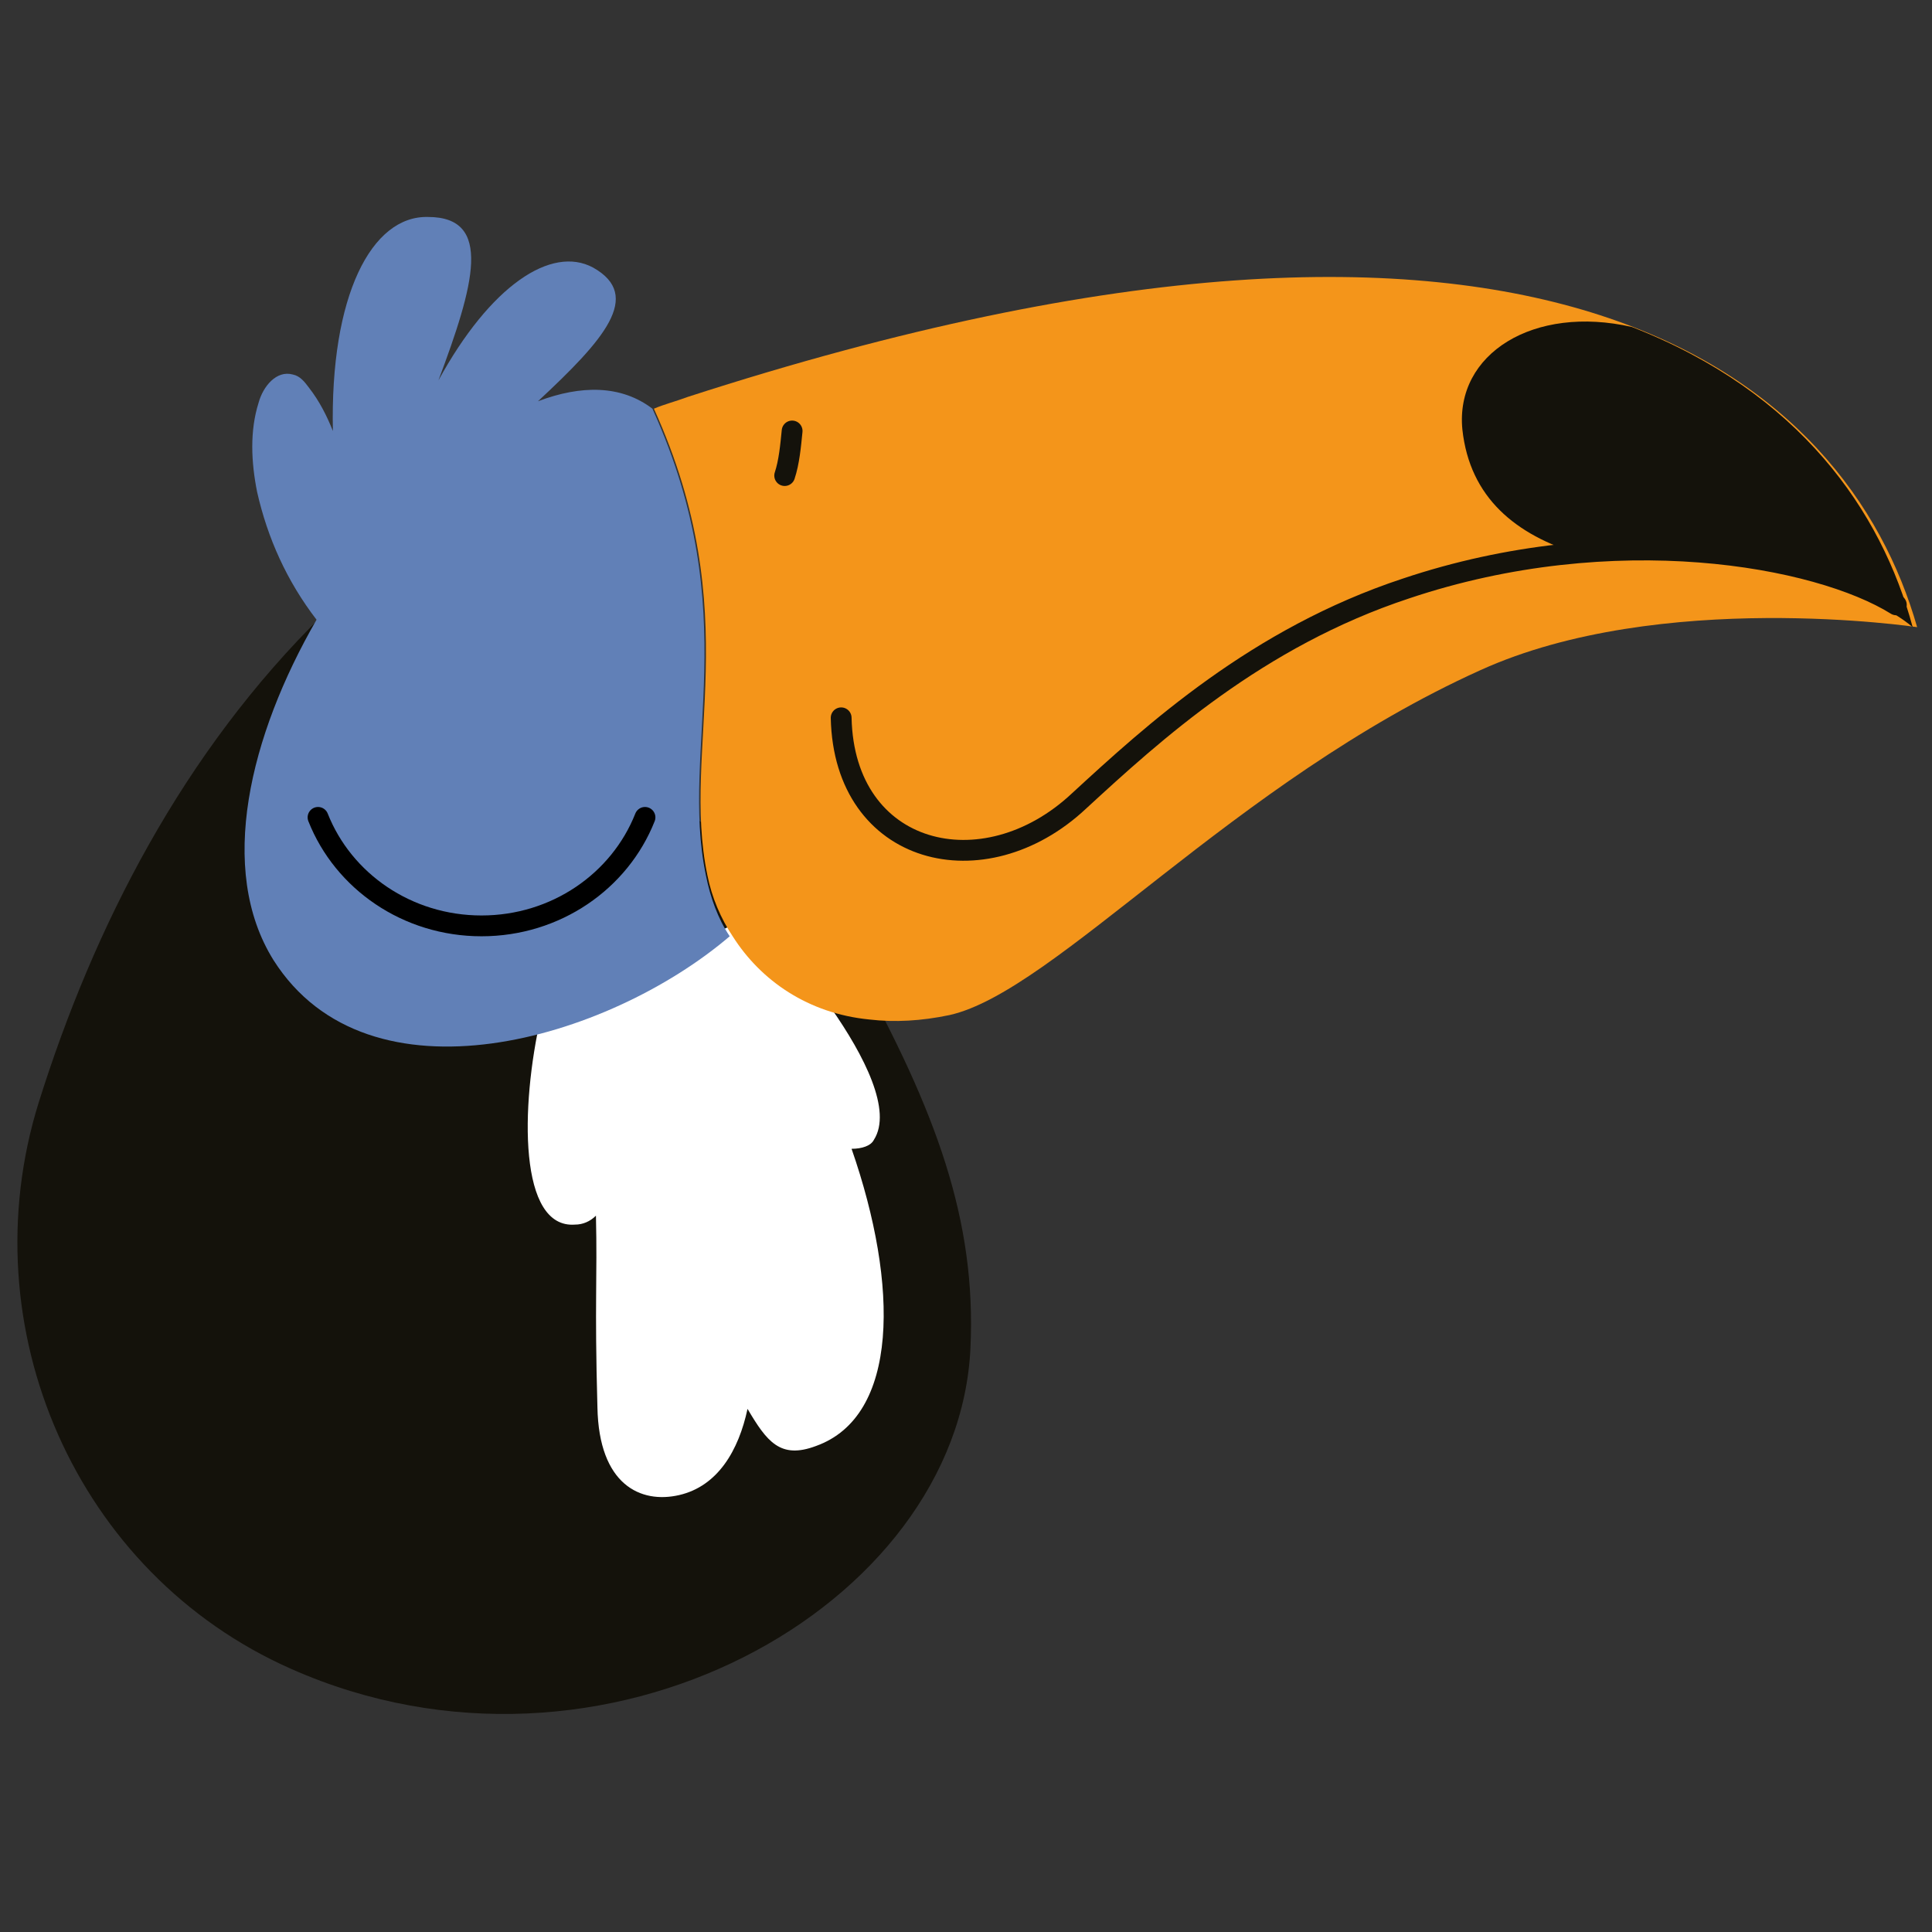 <svg xml:space="preserve" style="enable-background:new 0 0 130 130;" viewBox="0 0 130 130" y="0px" x="0px" xmlns:xlink="http://www.w3.org/1999/xlink" xmlns="http://www.w3.org/2000/svg" id="Ebene_1" version="1.1">
<rect x="0" y="0" width="130" height="130" fill="#333333" stroke="none"/>
<style type="text/css">
	.st0{fill:#14120B;}
	.st1{fill:#FFFFFF;}
	.st2{fill:#6180B7;}
	.st3{fill:#F4951A;}
	.st4{fill:none;stroke:#14120B;stroke-width:1.4;stroke-linecap:round;stroke-linejoin:round;}
	.st5{fill:none;stroke:#000000;stroke-width:1.4;stroke-linecap:round;stroke-miterlimit:10;}
</style>
<g>
	<path d="M57.6,65c-9.2-9.4-15.9-15.4-35.8-23.7C12.3,50.6,6.3,62.4,2.6,74.2c-4.7,15.1,2.5,31.7,17,38.1
		c21,9.3,44.9-4.2,45.7-21.6C65.7,82.1,63,74.8,57.6,65z" class="st0"></path>
	<path d="M57.3,77.3c0.7,0,1.3-0.2,1.5-0.6c2.5-3.9-7.5-14.8-8.2-15.1c0,0-13.4,6.5-14.2,6.8c-1.4,6.1-1.5,14.3,2.3,14
		c0.5,0,1-0.2,1.4-0.6c0.1,4.3-0.1,5.7,0.1,12.9c0.1,5.2,2.9,6.5,5.5,5.9c2.6-0.6,4-3,4.6-5.8c1.3,2.2,2.2,3.4,4.6,2.5
		C60.5,95.3,60.5,86.5,57.3,77.3L57.3,77.3z" class="st1"></path>
	<path d="M47.5,58.9c-1.8-8.6,2.7-17.5-3.6-31.4c-2.1-1.6-4.8-1.6-7.7-0.5c4.4-4.1,7.1-7.1,3.7-9
		c-2.8-1.5-6.9,1.2-10.4,7.6c2.4-6.4,3.7-11-0.7-11c-3.8-0.1-6.6,5.3-6.4,14.4c-0.4-1-0.9-2-1.6-2.9c-0.3-0.4-0.6-0.8-1.1-0.9
		c-1.1-0.3-2,0.8-2.3,1.9c-0.6,1.9-0.5,4-0.1,6c0.7,3.1,2,6,4,8.6c-4.5,7.8-6.7,16.8-2.9,22.9C24.8,74.7,40.9,70,49.1,63
		C48.3,61.8,47.8,60.4,47.5,58.9L47.5,58.9z" class="st2"></path>
	<path d="M46.3,26.7c-0.8,0.3-1.6,0.5-2.3,0.8c6.3,13.9,1.8,22.8,3.6,31.4c0.3,1.5,0.9,2.9,1.7,4.1
		c1.9,3,5.1,5.2,9.2,5.6c1.7,0.2,3.5,0.1,5.4-0.3c7.1-1.6,19.1-15.7,35.7-23.2c12.1-5.5,29.4-2.9,29.4-2.9
		C124.3,25.7,104.4,7.9,46.3,26.7L46.3,26.7z" class="st3"></path>
	<path d="M109.8,22c-6.6-1.5-11.9,1.8-11.4,6.9c0.5,4.6,3.6,7.1,7.9,8.4c10.6-0.7,19.5,2.4,22.4,4.9
		C126.6,34.4,121.1,26.4,109.8,22L109.8,22z" class="st0"></path>
	<path d="M56.6,48.3c0.2,9.3,9.6,11.6,16,5.6c5-4.6,12-11,22-14.3c14-4.7,27.7-2.2,33,1.1" class="st4"></path>
	<path d="M21.4,55c1.7,4.3,6,7.3,11,7.3s9.3-3,11-7.3" class="st5"></path>
	<path d="M53.3,29c-0.1,1-0.2,2.1-0.5,3" class="st4"></path>
</g>
</svg>
